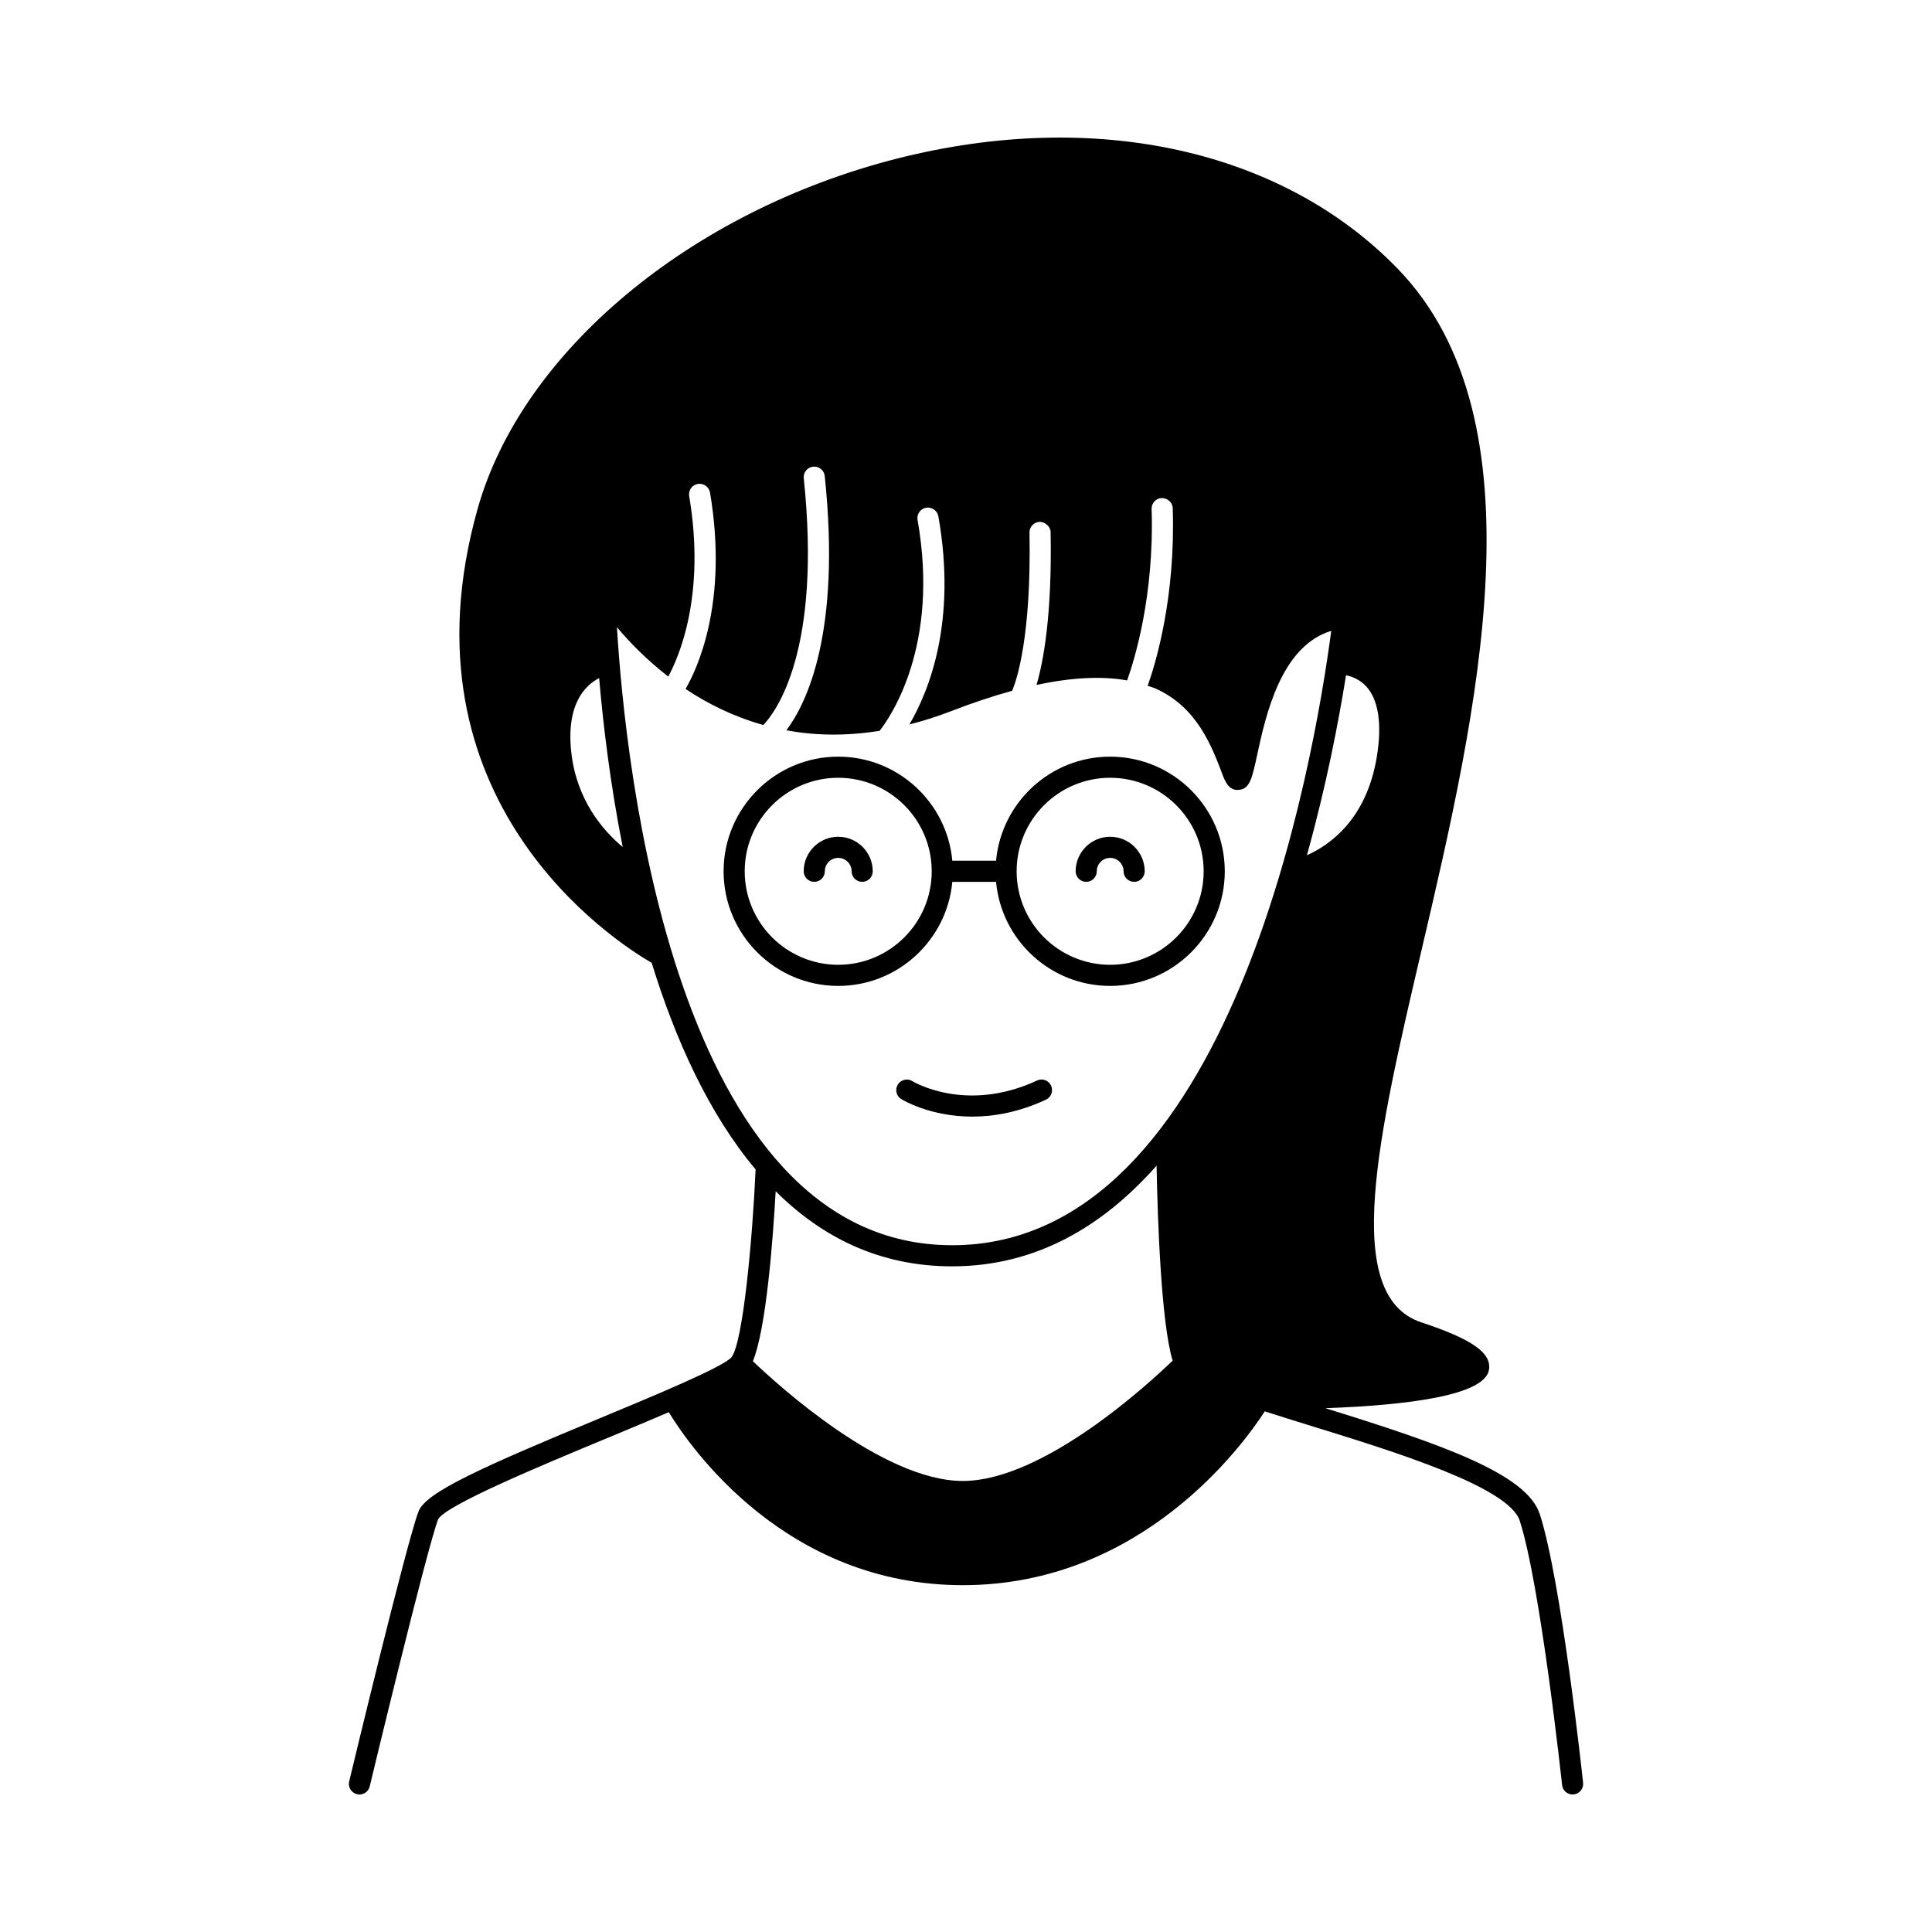 <?xml version="1.0" encoding="UTF-8"?>
<!-- Uploaded to: SVG Repo, www.svgrepo.com, Generator: SVG Repo Mixer Tools -->
<svg fill="#000000" width="800px" height="800px" version="1.1" viewBox="144 144 512 512" xmlns="http://www.w3.org/2000/svg">
 <g>
  <path d="m552.07 545.29c-3.418-10.637-25.637-18.438-56.832-28.105 21.809-0.789 42.262-3.359 43.363-10.195 0.715-4.461-4.484-8.098-17.941-12.555-21.352-7.074-11.41-49.59 0.105-98.812 14.602-62.441 32.777-140.14-6.441-180.49-30.613-31.496-80.145-42.402-132.49-29.133-54.781 13.871-99.48 51.137-111.23 92.738-21.867 77.422 36.496 114.88 46.102 120.43 6.258 20.297 15.09 39.938 27.539 54.746-0.848 18.648-3.316 45.629-6.367 49.738-2.043 2.543-20.434 10.18-35.207 16.32-30.992 12.875-45.805 19.488-47.746 24.547-3.18 8.27-17.773 69-18.391 71.586-0.359 1.5 0.57 3.012 2.07 3.375 0.219 0.055 0.438 0.078 0.652 0.078 1.27 0 2.418-0.863 2.723-2.148 0.148-0.629 15.117-62.945 18.145-70.812 2.133-3.773 27.742-14.41 44.695-21.449 6.387-2.652 11.793-4.918 16.414-6.906 5.801 9.504 31.062 45.844 77.922 45.844 47.414 0 74.273-37.176 80.023-46.066 3.668 1.18 7.664 2.434 12.211 3.836 22.152 6.84 52.48 16.203 55.359 25.156 5.519 17.176 11.168 69.512 11.223 70.043 0.152 1.434 1.367 2.5 2.777 2.5 0.102 0 0.203-0.004 0.305-0.016 1.535-0.164 2.644-1.543 2.481-3.082-0.227-2.176-5.762-53.441-11.461-71.164zm-256.67-201.88c-1.445-13 3.84-17.898 7.379-19.707 1.039 12.07 2.894 27.836 6.246 44.773-5.18-4.328-12.219-12.406-13.625-25.066zm103.75 193.06c-21.164 0-49.133-25.523-55.625-31.734 3.555-8.711 5.324-32.395 6.035-45.039 12.227 12.168 27.527 19.898 46.762 19.898 22.266 0 40.02-10.656 54.18-26.68 0.266 13.652 1.184 41.656 4.262 51.668-6.074 5.859-34.215 31.887-55.613 31.887zm-2.832-62.473c-73.816 0-86.68-128.07-88.824-163.79 3.184 3.816 7.754 8.559 13.598 13.086 2.723-4.984 10.012-21.371 5.547-47.82-0.258-1.523 0.77-2.969 2.297-3.227 1.508-0.246 2.969 0.77 3.227 2.297 4.934 29.246-3.496 46.902-6.484 52.039 5.82 3.887 12.691 7.328 20.617 9.555 3.394-3.582 15.48-19.797 10.707-65.391-0.164-1.535 0.953-2.914 2.492-3.074 1.488-0.176 2.914 0.953 3.07 2.492 4.34 41.418-4.734 60.129-10.164 67.379 7.434 1.367 15.668 1.59 24.711 0.129 2.828-3.606 15.965-22.504 10.051-55.879-0.273-1.52 0.742-2.973 2.269-3.242 1.48-0.246 2.969 0.738 3.242 2.269 4.953 27.941-2.481 46.324-7.68 55.172 3.5-0.91 7.07-1.98 10.785-3.426 5.832-2.269 11.309-4.086 16.453-5.5 1.188-2.809 5.106-14.246 4.594-41.93-0.027-1.543 1.203-2.82 2.75-2.848 1.367 0.066 2.82 1.203 2.848 2.75 0.406 22.066-1.934 34.355-3.738 40.477 9.332-2.004 17.34-2.387 24.016-1.199 1.961-5.492 7.219-22.508 6.488-45.449-0.051-1.543 1.164-2.836 2.711-2.887 1.547 0.059 2.836 1.168 2.887 2.711 0.746 23.457-4.391 40.691-6.641 47.055 0.684 0.246 1.418 0.426 2.066 0.715 11 4.902 14.914 15.27 17.777 22.84v0.004c0.52 1.367 1.574 4.344 4.309 4.012 2.906-0.215 3.516-3.039 4.856-9.223 2.231-10.316 6.231-28.836 19.637-32.914-4.606 34.812-26.559 162.82-100.47 162.82zm94.027-103.35c5.106-18.289 8.387-35.309 10.367-47.699 1.555 0.324 3.656 1.094 5.394 3.008 3.215 3.543 4.172 9.949 2.777 18.531-2.727 16.77-12.645 23.555-18.539 26.16z"/>
  <path d="m366.13 365.75c-5.039 0-9.145 4.106-9.145 9.145 0 1.547 1.25 2.801 2.801 2.801 1.547 0 2.801-1.25 2.801-2.801 0-1.957 1.59-3.547 3.547-3.547 1.957 0 3.555 1.59 3.555 3.547 0 1.547 1.254 2.801 2.801 2.801s2.801-1.25 2.801-2.801c-0.012-5.039-4.117-9.145-9.16-9.145z"/>
  <path d="m438.2 344.52c-15.805 0-28.816 12.137-30.234 27.578h-11.594c-1.418-15.441-14.43-27.578-30.234-27.578-16.75 0-30.379 13.629-30.379 30.379s13.629 30.379 30.379 30.379c15.805 0 28.816-12.137 30.234-27.578h11.594c1.418 15.441 14.43 27.578 30.234 27.578 16.75 0 30.379-13.629 30.379-30.379s-13.629-30.379-30.379-30.379zm-72.066 55.16c-13.668 0-24.781-11.113-24.781-24.781 0-13.668 11.113-24.781 24.781-24.781 13.668 0 24.781 11.113 24.781 24.781 0 13.668-11.117 24.781-24.781 24.781zm72.066 0c-13.668 0-24.781-11.113-24.781-24.781 0-13.668 11.113-24.781 24.781-24.781 13.668 0 24.781 11.113 24.781 24.781 0 13.668-11.113 24.781-24.781 24.781z"/>
  <path d="m438.2 365.75c-5.039 0-9.145 4.106-9.145 9.145 0 1.547 1.25 2.801 2.801 2.801 1.547 0 2.801-1.25 2.801-2.801 0-1.957 1.59-3.547 3.547-3.547s3.555 1.59 3.555 3.547c0 1.547 1.254 2.801 2.801 2.801 1.547 0 2.801-1.25 2.801-2.801-0.008-5.039-4.113-9.145-9.16-9.145z"/>
  <path d="m418.83 430.35c-18.637 8.652-32.473 0.504-33.059 0.148-1.312-0.793-3.039-0.383-3.844 0.93-0.805 1.316-0.398 3.035 0.914 3.844 0.453 0.277 7.727 4.641 18.832 4.641 5.648 0 12.277-1.125 19.516-4.488 1.398-0.652 2.008-2.312 1.355-3.719-0.641-1.395-2.305-2.023-3.715-1.355z"/>
 </g>
</svg>